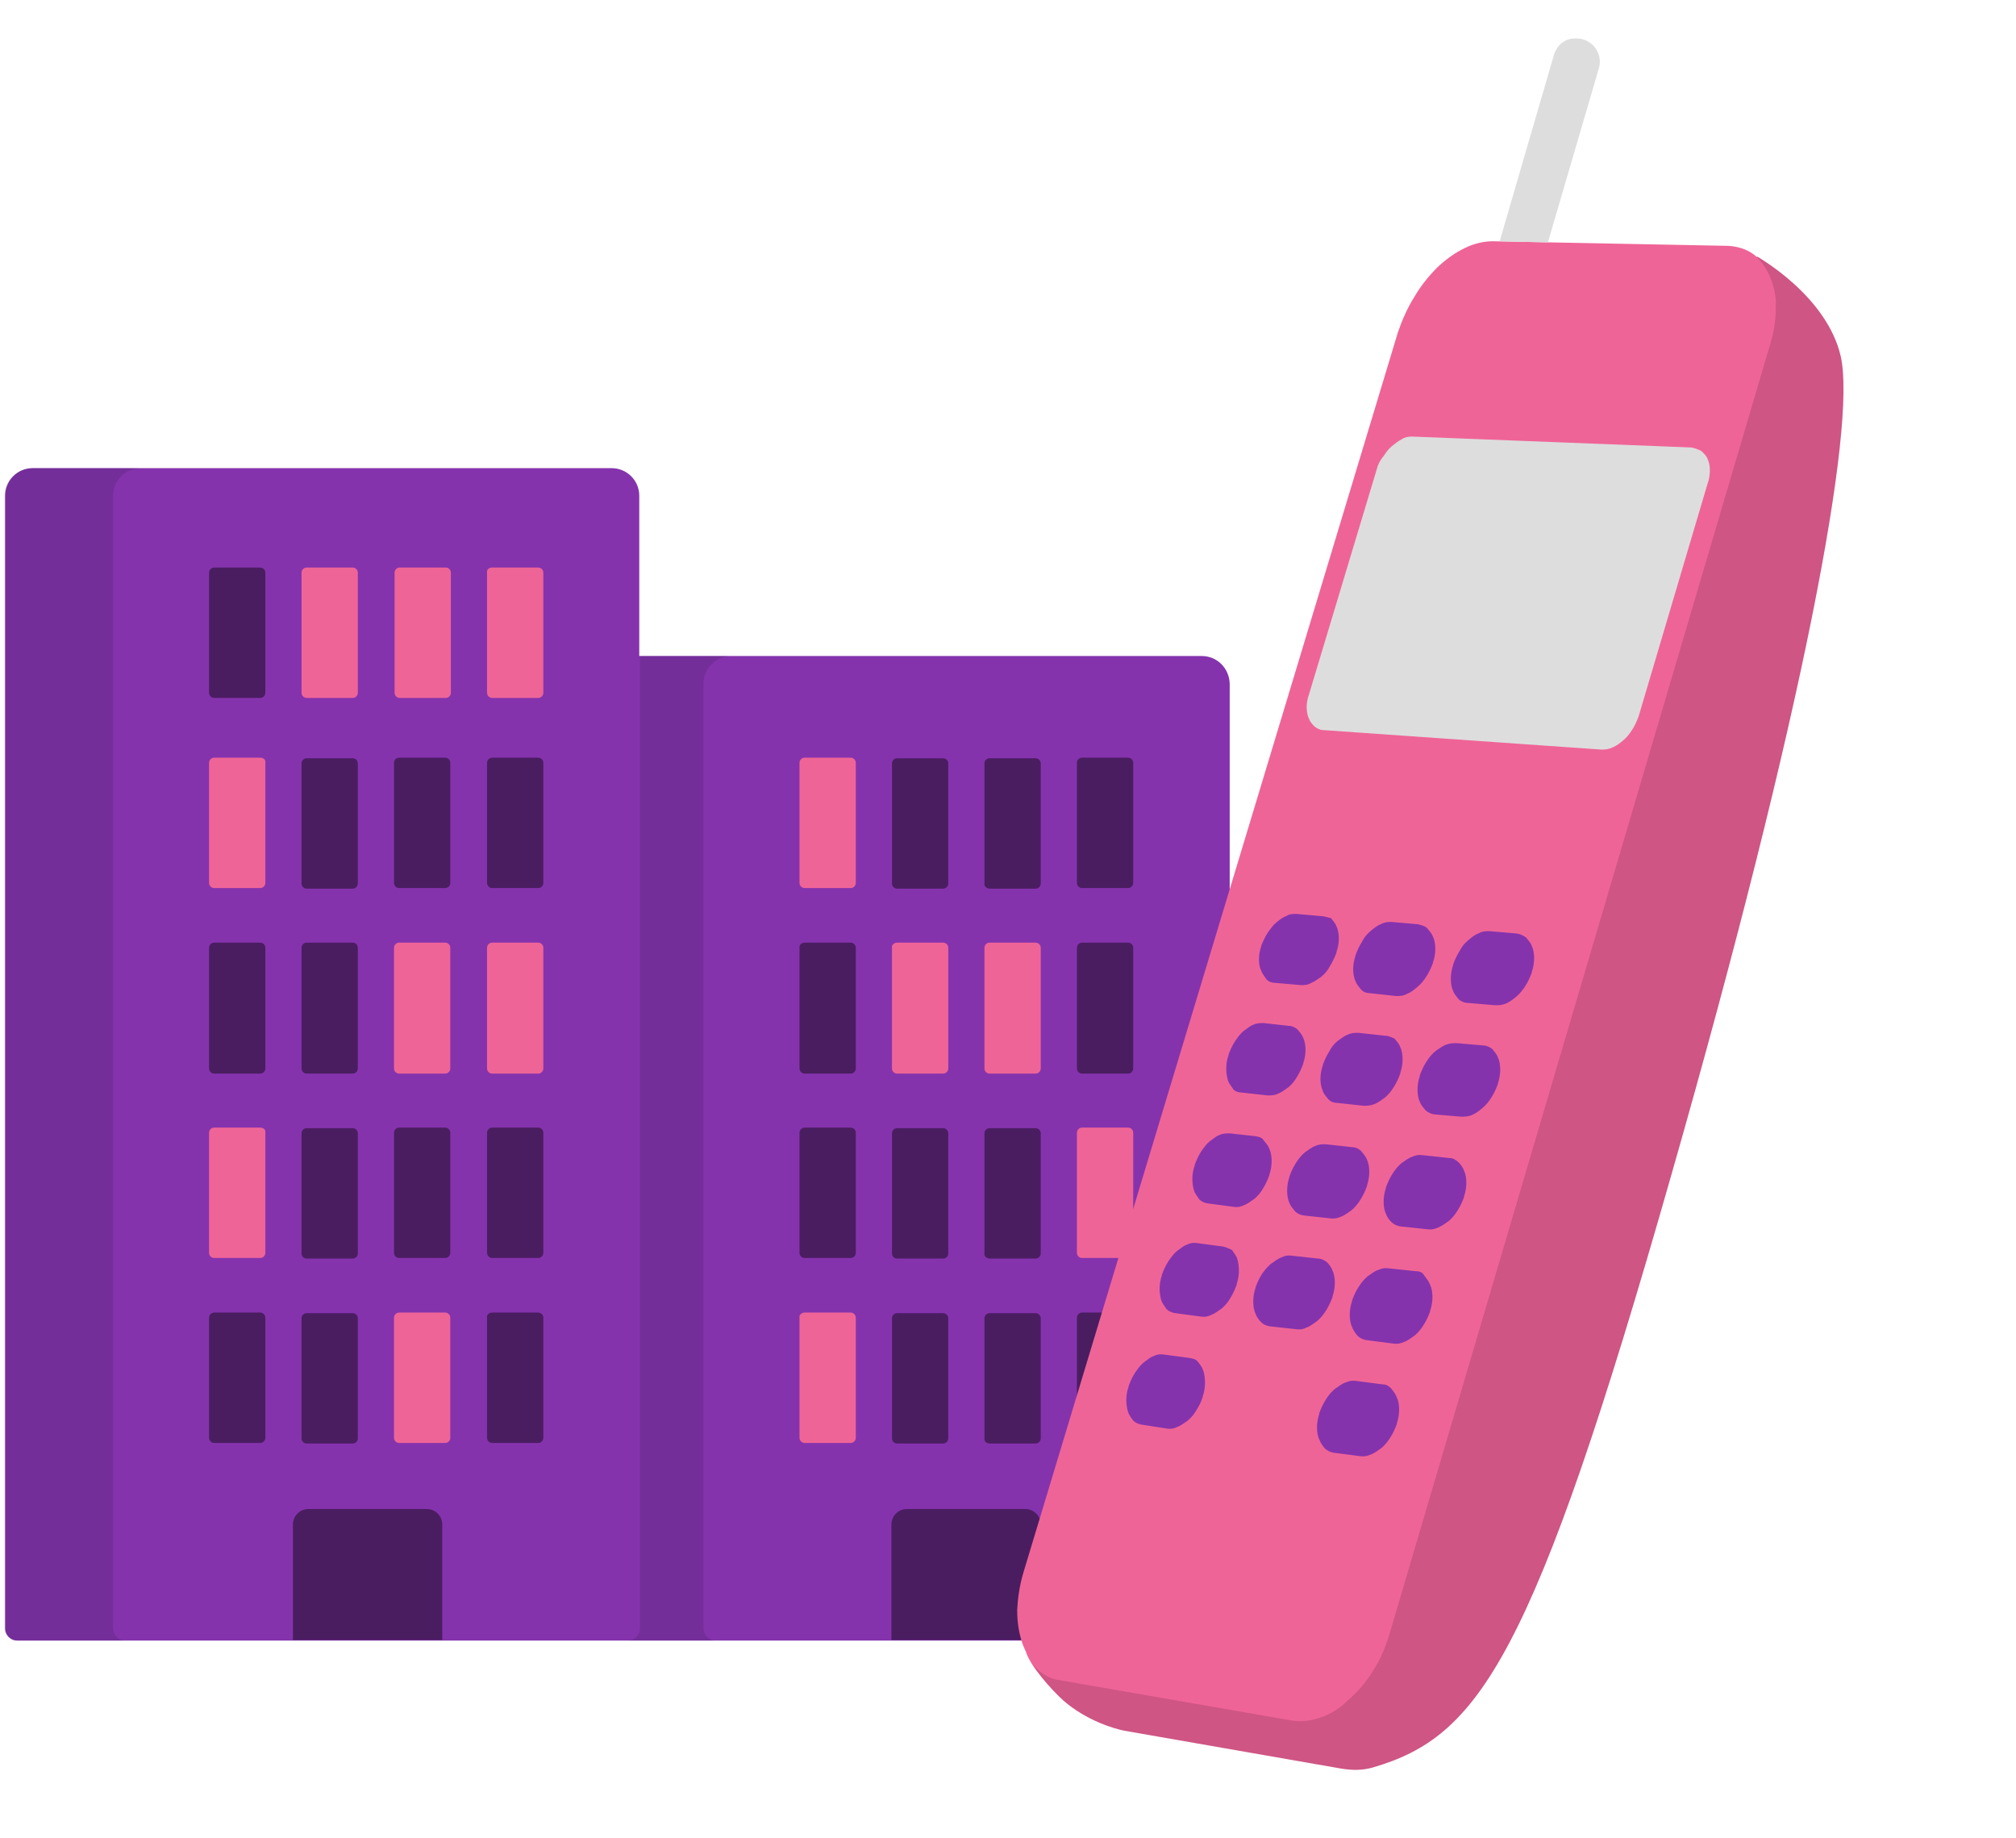 <svg xmlns="http://www.w3.org/2000/svg" xmlns:xlink="http://www.w3.org/1999/xlink" id="Camada_1" x="0px" y="0px" viewBox="0 0 351 320" style="enable-background:new 0 0 351 320;" xml:space="preserve"><style type="text/css">	.st0{fill-rule:evenodd;clip-rule:evenodd;fill:#8533AD;}	.st1{fill-rule:evenodd;clip-rule:evenodd;fill:#EF6497;}	.st2{fill-rule:evenodd;clip-rule:evenodd;fill:#4A1D61;}	.st3{fill-rule:evenodd;clip-rule:evenodd;fill:#321A4C;fill-opacity:0.2;}	.st4{opacity:0.15;fill-rule:evenodd;clip-rule:evenodd;fill:#14001F;enable-background:new    ;}	.st5{fill-rule:evenodd;clip-rule:evenodd;fill:#DDDDDD;}</style><path class="st0" d="M209.2,114.2h-22.1h-59.8h-16V86.3c0-2.7-2.2-4.8-4.8-4.8H87.6h-63H5.7c-2.7,0-4.8,2.2-4.8,4.8v197.2  c0,1.1,0.9,2.1,2.1,2.1h18.9h68.6h12.1h6.8h15.3h65.4H212c1.1,0,2.1-0.9,2.1-2.1V119C214,116.3,211.9,114.2,209.2,114.2z"></path><path class="st1" d="M85.7,98.8h8c0.5,0,0.9,0.4,0.9,0.9v20.9c0,0.5-0.4,0.9-0.9,0.9h-8c-0.5,0-0.9-0.4-0.9-0.9V99.7  C84.7,99.2,85.1,98.8,85.7,98.8z M45.3,131.9h-8c-0.5,0-0.9,0.4-0.9,0.9v20.9c0,0.5,0.4,0.9,0.9,0.9h8c0.5,0,0.9-0.4,0.9-0.9v-20.9  C46.3,132.3,45.9,131.9,45.3,131.9z M148.1,131.9h-8c-0.5,0-0.9,0.4-0.9,0.9v20.9c0,0.5,0.4,0.9,0.9,0.9h8c0.5,0,0.9-0.4,0.9-0.9  v-20.9C149,132.3,148.6,131.9,148.1,131.9z M180.3,164.1h-8c-0.5,0-0.9,0.4-0.9,0.9V186c0,0.5,0.4,0.9,0.9,0.9h8  c0.5,0,0.9-0.4,0.9-0.9V165C181.2,164.5,180.8,164.1,180.3,164.1z M156.2,164.1h8c0.5,0,0.9,0.4,0.9,0.9V186c0,0.5-0.4,0.9-0.9,0.9  h-8c-0.5,0-0.9-0.4-0.9-0.9V165C155.2,164.5,155.7,164.1,156.2,164.1z M196.4,196.3h-8c-0.5,0-0.9,0.4-0.9,0.9v20.9  c0,0.5,0.4,0.9,0.9,0.9h8c0.5,0,0.9-0.4,0.9-0.9v-20.9C197.3,196.7,196.9,196.3,196.4,196.3z M140.1,228.5h8c0.5,0,0.9,0.4,0.9,0.9  v20.9c0,0.5-0.4,0.9-0.9,0.9h-8c-0.5,0-0.9-0.4-0.9-0.9v-20.9C139.1,228.9,139.6,228.5,140.1,228.5z M77.6,98.8h-8  c-0.5,0-0.9,0.4-0.9,0.9v20.9c0,0.5,0.4,0.9,0.9,0.9h8c0.5,0,0.9-0.4,0.9-0.9V99.7C78.5,99.2,78.1,98.8,77.6,98.8z M53.4,98.8h8  c0.5,0,0.9,0.4,0.9,0.9v20.9c0,0.5-0.4,0.9-0.9,0.9h-8c-0.5,0-0.9-0.4-0.9-0.9V99.7C52.5,99.2,52.9,98.8,53.4,98.8z M93.7,164.1h-8  c-0.5,0-0.9,0.4-0.9,0.9V186c0,0.5,0.4,0.9,0.9,0.9h8c0.5,0,0.9-0.4,0.9-0.9V165C94.6,164.5,94.2,164.1,93.7,164.1z M69.5,164.1h8  c0.5,0,0.9,0.4,0.9,0.9V186c0,0.5-0.4,0.9-0.9,0.9h-8c-0.5,0-0.9-0.4-0.9-0.9V165C68.6,164.5,69,164.1,69.5,164.1z M45.3,196.3h-8  c-0.5,0-0.9,0.4-0.9,0.9v20.9c0,0.5,0.4,0.9,0.9,0.9h8c0.5,0,0.9-0.4,0.9-0.9v-20.9C46.3,196.7,45.9,196.3,45.3,196.3z M69.5,228.5  h8c0.5,0,0.9,0.4,0.9,0.9v20.9c0,0.5-0.4,0.9-0.9,0.9h-8c-0.5,0-0.9-0.4-0.9-0.9v-20.9C68.6,228.9,69,228.5,69.5,228.5z"></path><path class="st2" d="M37.3,98.8h8c0.5,0,0.9,0.4,0.9,0.9v20.9c0,0.5-0.4,0.9-0.9,0.9h-8c-0.5,0-0.9-0.4-0.9-0.9V99.7  C36.4,99.2,36.8,98.8,37.3,98.8z M53.4,154.7h8c0.5,0,0.9-0.4,0.9-0.9v-20.9c0-0.5-0.4-0.9-0.9-0.9h-8c-0.5,0-0.9,0.4-0.9,0.9v20.9  C52.5,154.3,52.9,154.7,53.4,154.7z M164.2,154.7h-8c-0.5,0-0.9-0.4-0.9-0.9v-20.9c0-0.5,0.4-0.9,0.9-0.9h8c0.5,0,0.9,0.4,0.9,0.9  v20.9C165.1,154.3,164.7,154.7,164.2,154.7z M172.3,154.7h8c0.5,0,0.9-0.4,0.9-0.9v-20.9c0-0.5-0.4-0.9-0.9-0.9h-8  c-0.5,0-0.9,0.4-0.9,0.9v20.9C171.3,154.3,171.8,154.7,172.3,154.7z M196.4,131.9h-8c-0.5,0-0.9,0.4-0.9,0.9v20.9  c0,0.5,0.4,0.9,0.9,0.9h8c0.5,0,0.9-0.4,0.9-0.9v-20.9C197.3,132.3,196.9,131.9,196.4,131.9z M196.4,164.1h-8  c-0.5,0-0.9,0.4-0.9,0.9V186c0,0.5,0.4,0.9,0.9,0.9h8c0.5,0,0.9-0.4,0.9-0.9V165C197.3,164.5,196.9,164.1,196.4,164.1z M140.1,164.1  h8c0.5,0,0.9,0.4,0.9,0.9V186c0,0.5-0.4,0.9-0.9,0.9h-8c-0.5,0-0.9-0.4-0.9-0.9V165C139.1,164.5,139.6,164.1,140.1,164.1z   M172.3,219.1h8c0.5,0,0.9-0.4,0.9-0.9v-20.9c0-0.5-0.4-0.9-0.9-0.9h-8c-0.5,0-0.9,0.4-0.9,0.9v20.9  C171.3,218.7,171.8,219.1,172.3,219.1z M164.2,219.1h-8c-0.5,0-0.9-0.4-0.9-0.9v-20.9c0-0.5,0.4-0.9,0.9-0.9h8  c0.5,0,0.9,0.4,0.9,0.9v20.9C165.1,218.7,164.7,219.1,164.2,219.1z M148.1,196.3h-8c-0.5,0-0.9,0.4-0.9,0.9v20.9  c0,0.5,0.4,0.9,0.9,0.9h8c0.5,0,0.9-0.4,0.9-0.9v-20.9C149,196.7,148.6,196.3,148.1,196.3z M188.4,228.5h8c0.5,0,0.9,0.4,0.9,0.9  v20.9c0,0.5-0.4,0.9-0.9,0.9h-8c-0.5,0-0.9-0.4-0.9-0.9v-20.9C187.5,228.9,187.9,228.5,188.4,228.5z M172.3,251.3h8  c0.5,0,0.9-0.4,0.9-0.9v-20.9c0-0.5-0.4-0.9-0.9-0.9h-8c-0.5,0-0.9,0.4-0.9,0.9v20.9C171.3,250.9,171.8,251.3,172.3,251.3z   M164.2,251.3h-8c-0.5,0-0.9-0.4-0.9-0.9v-20.9c0-0.5,0.4-0.9,0.9-0.9h8c0.5,0,0.9,0.4,0.9,0.9v20.9  C165.1,250.9,164.7,251.3,164.2,251.3z M93.7,131.9h-8c-0.5,0-0.9,0.4-0.9,0.9v20.9c0,0.5,0.4,0.9,0.9,0.9h8c0.5,0,0.9-0.4,0.9-0.9  v-20.9C94.6,132.3,94.2,131.9,93.7,131.9z M69.5,131.9h8c0.5,0,0.9,0.4,0.9,0.9v20.9c0,0.5-0.4,0.9-0.9,0.9h-8  c-0.5,0-0.9-0.4-0.9-0.9v-20.9C68.6,132.3,69,131.9,69.5,131.9z M53.4,186.9h8c0.5,0,0.9-0.4,0.9-0.9V165c0-0.5-0.4-0.9-0.9-0.9h-8  c-0.5,0-0.9,0.4-0.9,0.9V186C52.5,186.5,52.9,186.9,53.4,186.9z M37.3,164.1h8c0.5,0,0.9,0.4,0.9,0.9V186c0,0.5-0.4,0.9-0.9,0.9h-8  c-0.5,0-0.9-0.4-0.9-0.9V165C36.4,164.5,36.8,164.1,37.3,164.1z M93.7,196.3h-8c-0.5,0-0.9,0.4-0.9,0.9v20.9c0,0.5,0.4,0.9,0.9,0.9  h8c0.5,0,0.9-0.4,0.9-0.9v-20.9C94.6,196.7,94.2,196.3,93.7,196.3z M69.5,196.3h8c0.5,0,0.9,0.4,0.9,0.9v20.9c0,0.5-0.4,0.9-0.9,0.9  h-8c-0.5,0-0.9-0.4-0.9-0.9v-20.9C68.6,196.7,69,196.3,69.5,196.3z M53.4,219.1h8c0.5,0,0.9-0.4,0.9-0.9v-20.9  c0-0.5-0.4-0.9-0.9-0.9h-8c-0.5,0-0.9,0.4-0.9,0.9v20.9C52.5,218.7,52.9,219.1,53.4,219.1z M85.7,228.5h8c0.5,0,0.9,0.4,0.9,0.9  v20.9c0,0.5-0.4,0.9-0.9,0.9h-8c-0.5,0-0.9-0.4-0.9-0.9v-20.9C84.7,228.9,85.1,228.5,85.7,228.5z M53.4,251.3h8  c0.5,0,0.9-0.4,0.9-0.9v-20.9c0-0.5-0.4-0.9-0.9-0.9h-8c-0.5,0-0.9,0.4-0.9,0.9v20.9C52.5,250.9,52.9,251.3,53.4,251.3z M37.3,228.5  h8c0.5,0,0.9,0.4,0.9,0.9v20.9c0,0.5-0.4,0.9-0.9,0.9h-8c-0.5,0-0.9-0.4-0.9-0.9v-20.9C36.4,228.9,36.8,228.5,37.3,228.5z   M178.5,262.7h-20.6c-1.5,0-2.7,1.2-2.7,2.7v20.1h26v-20.1C181.2,263.9,180,262.7,178.5,262.7z M53.7,262.7h20.6  c1.5,0,2.7,1.2,2.7,2.7v20.1H51v-20.1C51,263.9,52.2,262.7,53.7,262.7z"></path><path class="st3" d="M0.8,86.3c0-2.7,2.2-4.8,4.8-4.8h18.9c-2.7,0-4.8,2.2-4.8,4.8v197.2c0,1.1,0.9,2.1,2.1,2.1H2.9  c-1.1,0-2.1-0.9-2.1-2.1V86.3z M111.3,114.2h16c-2.7,0-4.8,2.2-4.8,4.8v164.5c0,1.1,0.9,2.1,2.1,2.1h-15.3c1.1,0,2.1-0.9,2.1-2.1  V114.2z"></path><path class="st1" d="M243.4,57.8c0.8-2.3,1.7-4.3,2.9-6.2c1.1-1.9,2.5-3.6,4-5.1c1.4-1.3,3-2.5,4.7-3.3c1.6-0.8,3.3-1.2,4.9-1.2  l41,0.8c1.7,0.1,3.2,0.6,4.3,1.4c0.2,0.1,0.4,0.3,0.6,0.5c0.1,0,0.2,0,0.2,0c0.1,0.1,12.1,6.8,14.5,17.4  c2.7,12.2-6.3,61.3-29.5,142.4c-24.2,84.9-33.6,97.8-52,103.2c-1.8,0.5-3.5,0.5-5.4,0.2l-37.8-6.6c-1.6-0.3-6.6-1.7-10.7-5.3  c-2.2-2-5.8-6.1-6.5-8.5c-0.2-0.4-0.4-0.9-0.6-1.4c-0.6-1.8-0.9-3.7-0.9-5.8c0.1-2,0.4-4.3,1.1-6.6L243.4,57.8z"></path><path class="st4" d="M180.4,290.4c1.1,1.1,2.5,1.9,4.1,2.1l40.3,7c1.7,0.3,3.4,0.1,5.1-0.5c1.8-0.6,3.4-1.6,4.9-3.1  c1.6-1.4,3.1-3.1,4.3-5.1c1.3-2,2.2-4.2,2.9-6.6l66.3-224.6c0.7-2.3,0.9-4.5,0.9-6.5c0-2-0.5-3.8-1.2-5.3c-0.6-1.2-1.3-2.3-2.2-3.1  c0.1,0,0.2,0,0.2,0c0.1,0.1,12.1,6.8,14.5,17.4c2.7,12.2-6.3,61.3-29.5,142.4c-24.2,84.9-33.6,97.8-52,103.2  c-1.8,0.5-3.5,0.5-5.4,0.2l-37.8-6.6c-1.6-0.3-6.6-1.7-10.7-5.3c-2.2-2-5.8-6.1-6.5-8.5C179,288.7,179.6,289.7,180.4,290.4z"></path><path class="st5" d="M270.6,9.4L261.1,42l8.4,0.2l8.9-30.4c0.7-2.5-1.2-5.1-3.9-5.1C272.6,6.6,271.2,7.7,270.6,9.4z M239.7,81.7  l-11.8,39.2c-0.3,0.8-0.4,1.6-0.4,2.2c0,0.6,0.1,1.4,0.4,2c0.2,0.6,0.6,1,1,1.4c0.4,0.3,0.9,0.6,1.5,0.6l48.5,3.4  c0.6,0,1.3-0.1,1.9-0.4c0.7-0.3,1.2-0.7,1.8-1.2c0.6-0.5,1.1-1.1,1.6-1.9c0.5-0.8,0.8-1.5,1.1-2.3l12-40.5c0.3-0.8,0.4-1.7,0.4-2.3  c0-0.7-0.1-1.4-0.4-2c-0.2-0.6-0.7-1-1.1-1.4c-0.6-0.3-1.2-0.5-1.7-0.6l-48.7-1.9c-0.6,0-1.2,0.1-1.8,0.5c-0.6,0.3-1.2,0.8-1.7,1.2  c-0.6,0.5-1,1.1-1.4,1.7c0,0,0,0.1-0.1,0.1C240.2,80.3,239.9,80.9,239.7,81.7z"></path><path class="st0" d="M240.7,241l-4.6-0.6c-0.7-0.1-1.2,0-1.9,0.3c-0.6,0.2-1.2,0.7-1.8,1.1c-0.6,0.5-1.1,1.1-1.6,1.9  c-0.5,0.8-0.8,1.5-1.1,2.3l0,0.1c-0.3,0.9-0.4,1.7-0.4,2.4c0,0.7,0.1,1.5,0.4,2.1c0.2,0.6,0.6,1.1,1,1.6c0.5,0.4,0.9,0.6,1.5,0.7  l4.6,0.6c0.7,0.1,1.2,0,1.9-0.3c0.6-0.2,1.2-0.7,1.8-1.1c0.6-0.5,1.1-1.1,1.6-1.9c0.5-0.8,0.8-1.5,1.1-2.3l0-0.1  c0.3-0.9,0.4-1.7,0.4-2.4c0-0.7-0.1-1.5-0.4-2.1c-0.2-0.6-0.6-1.1-1-1.6C241.8,241.3,241.4,241,240.7,241z M207.1,236.4l-4.5-0.6  c-0.7-0.1-1.2,0-1.8,0.3c-0.6,0.2-1.1,0.7-1.7,1.1c-0.6,0.5-1,1.1-1.5,1.8c-0.5,0.8-0.8,1.5-1.1,2.3l0,0.1c-0.3,0.8-0.4,1.7-0.4,2.3  c0,0.7,0.1,1.5,0.3,2.1c0.2,0.6,0.6,1.1,0.9,1.5c0.4,0.4,0.9,0.6,1.4,0.7l4.5,0.7c0.7,0.1,1.2,0,1.8-0.3c0.6-0.2,1.2-0.7,1.8-1.1  c0.6-0.5,1.1-1.1,1.5-1.8c0.5-0.8,0.8-1.4,1.1-2.3l0-0.1c0.3-0.8,0.4-1.7,0.4-2.4c0-0.7-0.1-1.5-0.3-2.1c-0.2-0.6-0.6-1.1-0.9-1.5  C208.2,236.6,207.7,236.5,207.1,236.4z M246.5,221.3l-4.7-0.5c-0.7-0.1-1.2,0-1.9,0.3c-0.6,0.2-1.2,0.7-1.8,1.1  c-0.6,0.5-1.1,1.1-1.6,1.9s-0.8,1.5-1.1,2.3l0,0.1c-0.3,0.9-0.4,1.7-0.4,2.4c0,0.7,0.1,1.5,0.4,2.1c0.2,0.6,0.6,1.1,1,1.6  c0.5,0.4,0.9,0.6,1.5,0.7l4.7,0.6c0.7,0.1,1.2,0,1.9-0.3c0.6-0.2,1.2-0.7,1.8-1.1c0.6-0.5,1.1-1.1,1.6-1.9c0.5-0.8,0.8-1.5,1.1-2.3  l0-0.1c0.3-0.9,0.4-1.7,0.4-2.4c0-0.7-0.1-1.5-0.4-2.1c-0.2-0.6-0.6-1.1-1-1.6C247.7,221.5,247.2,221.3,246.5,221.3z M229.5,219.1  l-4.6-0.5c-0.7-0.1-1.2,0-1.8,0.3c-0.6,0.2-1.2,0.7-1.8,1.1c-0.6,0.5-1.1,1.1-1.6,1.8c-0.5,0.8-0.8,1.5-1.1,2.3l0,0.1  c-0.3,0.8-0.4,1.7-0.4,2.4c0,0.7,0.1,1.5,0.4,2.1c0.2,0.6,0.6,1.1,1,1.5c0.4,0.4,0.9,0.6,1.5,0.7l4.6,0.5c0.7,0.1,1.2,0,1.8-0.3  c0.6-0.2,1.2-0.7,1.8-1.1c0.6-0.5,1.1-1.1,1.6-1.9c0.5-0.8,0.8-1.5,1.1-2.3l0-0.1c0.3-0.9,0.4-1.7,0.4-2.4c0-0.7-0.1-1.5-0.4-2.1  c-0.2-0.6-0.6-1.1-1-1.5C230.7,219.5,230.2,219.1,229.5,219.1z M212.9,217l-4.5-0.6c-0.7-0.1-1.2,0-1.8,0.3  c-0.6,0.2-1.1,0.7-1.7,1.1c-0.6,0.5-1,1.1-1.5,1.8c-0.5,0.8-0.8,1.5-1.1,2.3l0,0.1c-0.3,0.8-0.4,1.7-0.4,2.3c0,0.7,0.1,1.5,0.3,2.1  c0.2,0.6,0.6,1,0.9,1.5c0.4,0.4,0.9,0.6,1.5,0.7l4.5,0.6c0.7,0.1,1.2,0,1.8-0.3c0.6-0.2,1.2-0.7,1.8-1.1c0.6-0.5,1.1-1.1,1.5-1.8  c0.5-0.8,0.8-1.5,1.1-2.3l0-0.1c0.3-0.9,0.4-1.7,0.4-2.4c0-0.7-0.1-1.5-0.3-2.1c-0.2-0.6-0.6-1-0.9-1.5  C214,217.4,213.5,217.1,212.9,217 M252.4,201.6l-4.7-0.5c-0.7-0.1-1.2,0-1.9,0.3c-0.6,0.2-1.2,0.7-1.8,1.1c-0.6,0.5-1.1,1.1-1.6,1.9  c-0.5,0.8-0.8,1.5-1.1,2.3l0,0.1c-0.3,0.9-0.4,1.7-0.4,2.4c0,0.7,0.1,1.5,0.4,2.1c0.2,0.6,0.6,1.1,1,1.5c0.5,0.4,0.9,0.6,1.5,0.7  l4.7,0.5c0.7,0.1,1.2,0,1.9-0.3c0.7-0.3,1.2-0.7,1.8-1.1c0.6-0.5,1.1-1.1,1.6-1.9c0.5-0.8,0.8-1.5,1.1-2.3l0-0.1  c0.3-0.9,0.4-1.7,0.4-2.4c0-0.7-0.1-1.5-0.4-2.1c-0.2-0.6-0.6-1.1-1-1.5C253.5,202,253.1,201.6,252.4,201.6z M235.4,199.7l-4.6-0.5  c-0.6,0-1.2,0-1.8,0.3c-0.6,0.2-1.2,0.7-1.8,1.1c-0.6,0.5-1.1,1.1-1.6,1.9c-0.5,0.8-0.8,1.5-1.1,2.3l0,0.1c-0.3,0.8-0.4,1.7-0.4,2.4  c0,0.7,0.1,1.5,0.4,2.1c0.2,0.6,0.6,1,1,1.5c0.4,0.4,0.9,0.6,1.5,0.7l4.6,0.5c0.7,0.1,1.2,0,1.9-0.3c0.6-0.2,1.2-0.7,1.8-1.1  c0.6-0.5,1.1-1.1,1.6-1.9c0.5-0.8,0.8-1.5,1.1-2.3l0-0.1c0.3-0.9,0.4-1.7,0.4-2.4c0-0.7-0.1-1.5-0.4-2.1c-0.2-0.6-0.6-1-1-1.5  C236.5,199.9,235.9,199.7,235.4,199.7z M218.6,197.8l-4.5-0.5c-0.6,0-1.2,0-1.8,0.3c-0.6,0.2-1.1,0.7-1.7,1.1  c-0.6,0.5-1,1.1-1.5,1.8c-0.5,0.8-0.8,1.5-1.1,2.3l0,0.1c-0.3,0.8-0.4,1.7-0.4,2.3c0,0.7,0.1,1.5,0.3,2.1c0.2,0.6,0.6,1,0.9,1.5  c0.4,0.4,0.9,0.6,1.5,0.7l4.5,0.6c0.7,0.1,1.2,0,1.8-0.3c0.6-0.2,1.2-0.7,1.8-1.1c0.6-0.5,1.1-1.1,1.5-1.8c0.5-0.8,0.8-1.5,1.1-2.3  l0-0.1c0.3-0.8,0.4-1.7,0.4-2.4c0-0.7-0.1-1.5-0.4-2.1c-0.2-0.6-0.6-1-1-1.5C219.8,198.1,219.3,197.9,218.6,197.8z M258.3,182  l-4.7-0.4c-0.6,0-1.2,0-1.9,0.3c-0.6,0.2-1.2,0.7-1.8,1.1c-0.6,0.5-1.1,1.1-1.6,1.9c-0.5,0.8-0.8,1.5-1.1,2.3l0,0.1  c-0.3,0.9-0.4,1.7-0.4,2.4c0,0.7,0.1,1.5,0.4,2.1c0.2,0.6,0.6,1,1,1.5c0.5,0.4,0.9,0.6,1.5,0.7l4.7,0.4c0.6,0,1.2,0,1.9-0.3  c0.7-0.3,1.2-0.7,1.8-1.2c0.6-0.5,1.1-1.1,1.6-1.9c0.5-0.8,0.8-1.5,1.1-2.3l0-0.1c0.3-0.9,0.4-1.7,0.4-2.4c0-0.7-0.1-1.5-0.4-2.1  c-0.2-0.6-0.6-1-1-1.5C259.4,182.3,258.8,182,258.3,182z M241.1,180.3l-4.6-0.5c-0.6,0-1.2,0-1.8,0.3c-0.6,0.2-1.2,0.7-1.8,1.1  c-0.6,0.5-1.1,1.1-1.5,1.9c-0.5,0.8-0.8,1.5-1.1,2.3l0,0.1c-0.3,0.8-0.4,1.7-0.4,2.3c0,0.7,0.1,1.4,0.4,2.1c0.2,0.6,0.6,1,1,1.5  c0.4,0.4,0.9,0.6,1.5,0.6l4.6,0.5c0.6,0,1.2,0,1.9-0.3c0.6-0.2,1.2-0.7,1.8-1.1c0.6-0.5,1.1-1.1,1.6-1.9c0.5-0.8,0.8-1.5,1.1-2.3  l0-0.1c0.3-0.9,0.4-1.7,0.4-2.4c0-0.7-0.1-1.5-0.4-2.1c-0.2-0.6-0.6-1-1-1.5C242.3,180.6,241.8,180.3,241.1,180.3z M224.5,178.6  l-4.5-0.5c-0.6,0-1.2,0-1.8,0.3c-0.6,0.2-1.1,0.7-1.7,1.1c-0.6,0.5-1,1.1-1.5,1.8c-0.5,0.8-0.8,1.5-1.1,2.3l0,0.1  c-0.3,0.8-0.4,1.6-0.4,2.3c0,0.7,0.1,1.5,0.3,2.1c0.2,0.6,0.6,1,0.9,1.5c0.3,0.4,0.9,0.6,1.5,0.6l4.5,0.5c0.6,0,1.2,0,1.8-0.3  c0.6-0.2,1.2-0.7,1.8-1.1c0.6-0.5,1.1-1.1,1.5-1.8c0.5-0.8,0.8-1.5,1.1-2.3l0-0.1c0.3-0.8,0.4-1.7,0.4-2.3c0-0.7-0.1-1.5-0.4-2.1  c-0.2-0.6-0.6-1-1-1.5C225.5,178.9,225,178.6,224.5,178.6z M264,162.5l-4.7-0.4c-0.6,0-1.2,0-1.9,0.4c-0.6,0.2-1.2,0.7-1.8,1.2  c-0.6,0.5-1.1,1.1-1.5,1.9c-0.5,0.8-0.8,1.5-1.1,2.3l0,0.1c-0.3,0.9-0.4,1.7-0.4,2.4c0,0.7,0.1,1.5,0.4,2.1c0.2,0.6,0.6,1,1,1.5  c0.5,0.4,1,0.6,1.6,0.6l4.7,0.4c0.6,0,1.2,0,1.9-0.3c0.7-0.3,1.2-0.7,1.8-1.2s1.1-1.1,1.6-1.9c0.5-0.8,0.8-1.5,1.1-2.3l0-0.1  c0.3-0.9,0.4-1.7,0.4-2.4c0-0.7-0.1-1.5-0.4-2.1c-0.2-0.6-0.6-1-1-1.5C265.1,162.8,264.7,162.6,264,162.5z M246.9,160.9l-4.6-0.4  c-0.6,0-1.2,0-1.9,0.4c-0.6,0.2-1.2,0.7-1.8,1.2c-0.6,0.5-1.1,1.1-1.5,1.9c-0.5,0.8-0.8,1.5-1.1,2.3l0,0.1c-0.3,0.8-0.4,1.7-0.4,2.3  c0,0.7,0.1,1.5,0.4,2.1c0.2,0.6,0.6,1,1,1.5c0.4,0.4,0.9,0.6,1.5,0.6l4.6,0.5c0.6,0,1.2,0,1.9-0.4c0.6-0.2,1.2-0.7,1.8-1.2  c0.6-0.5,1.1-1.1,1.6-1.9c0.5-0.8,0.8-1.5,1.1-2.3l0-0.1c0.3-0.8,0.4-1.7,0.4-2.3c0-0.7-0.1-1.5-0.4-2.1c-0.2-0.6-0.6-1-1-1.5  C248.1,161.2,247.6,161.1,246.9,160.9z M230.2,159.5l-4.5-0.4c-0.6,0-1.2,0-1.8,0.4c-0.6,0.2-1.2,0.7-1.7,1.1  c-0.6,0.5-1,1.1-1.5,1.8c-0.5,0.8-0.8,1.5-1.1,2.2l0,0.1c-0.3,0.8-0.4,1.6-0.4,2.3c0,0.7,0.1,1.5,0.4,2c0.2,0.6,0.6,1,0.9,1.5  c0.4,0.4,0.9,0.6,1.5,0.6l4.5,0.4c0.6,0,1.2,0,1.8-0.4c0.6-0.2,1.2-0.7,1.8-1.1c0.6-0.5,1.1-1.1,1.5-1.9c0.5-0.8,0.8-1.5,1.1-2.3  l0-0.1c0.3-0.8,0.4-1.7,0.4-2.3c0-0.7-0.1-1.5-0.4-2.1c-0.2-0.6-0.6-1-1-1.5C231.3,159.8,230.7,159.5,230.2,159.5z"></path></svg>